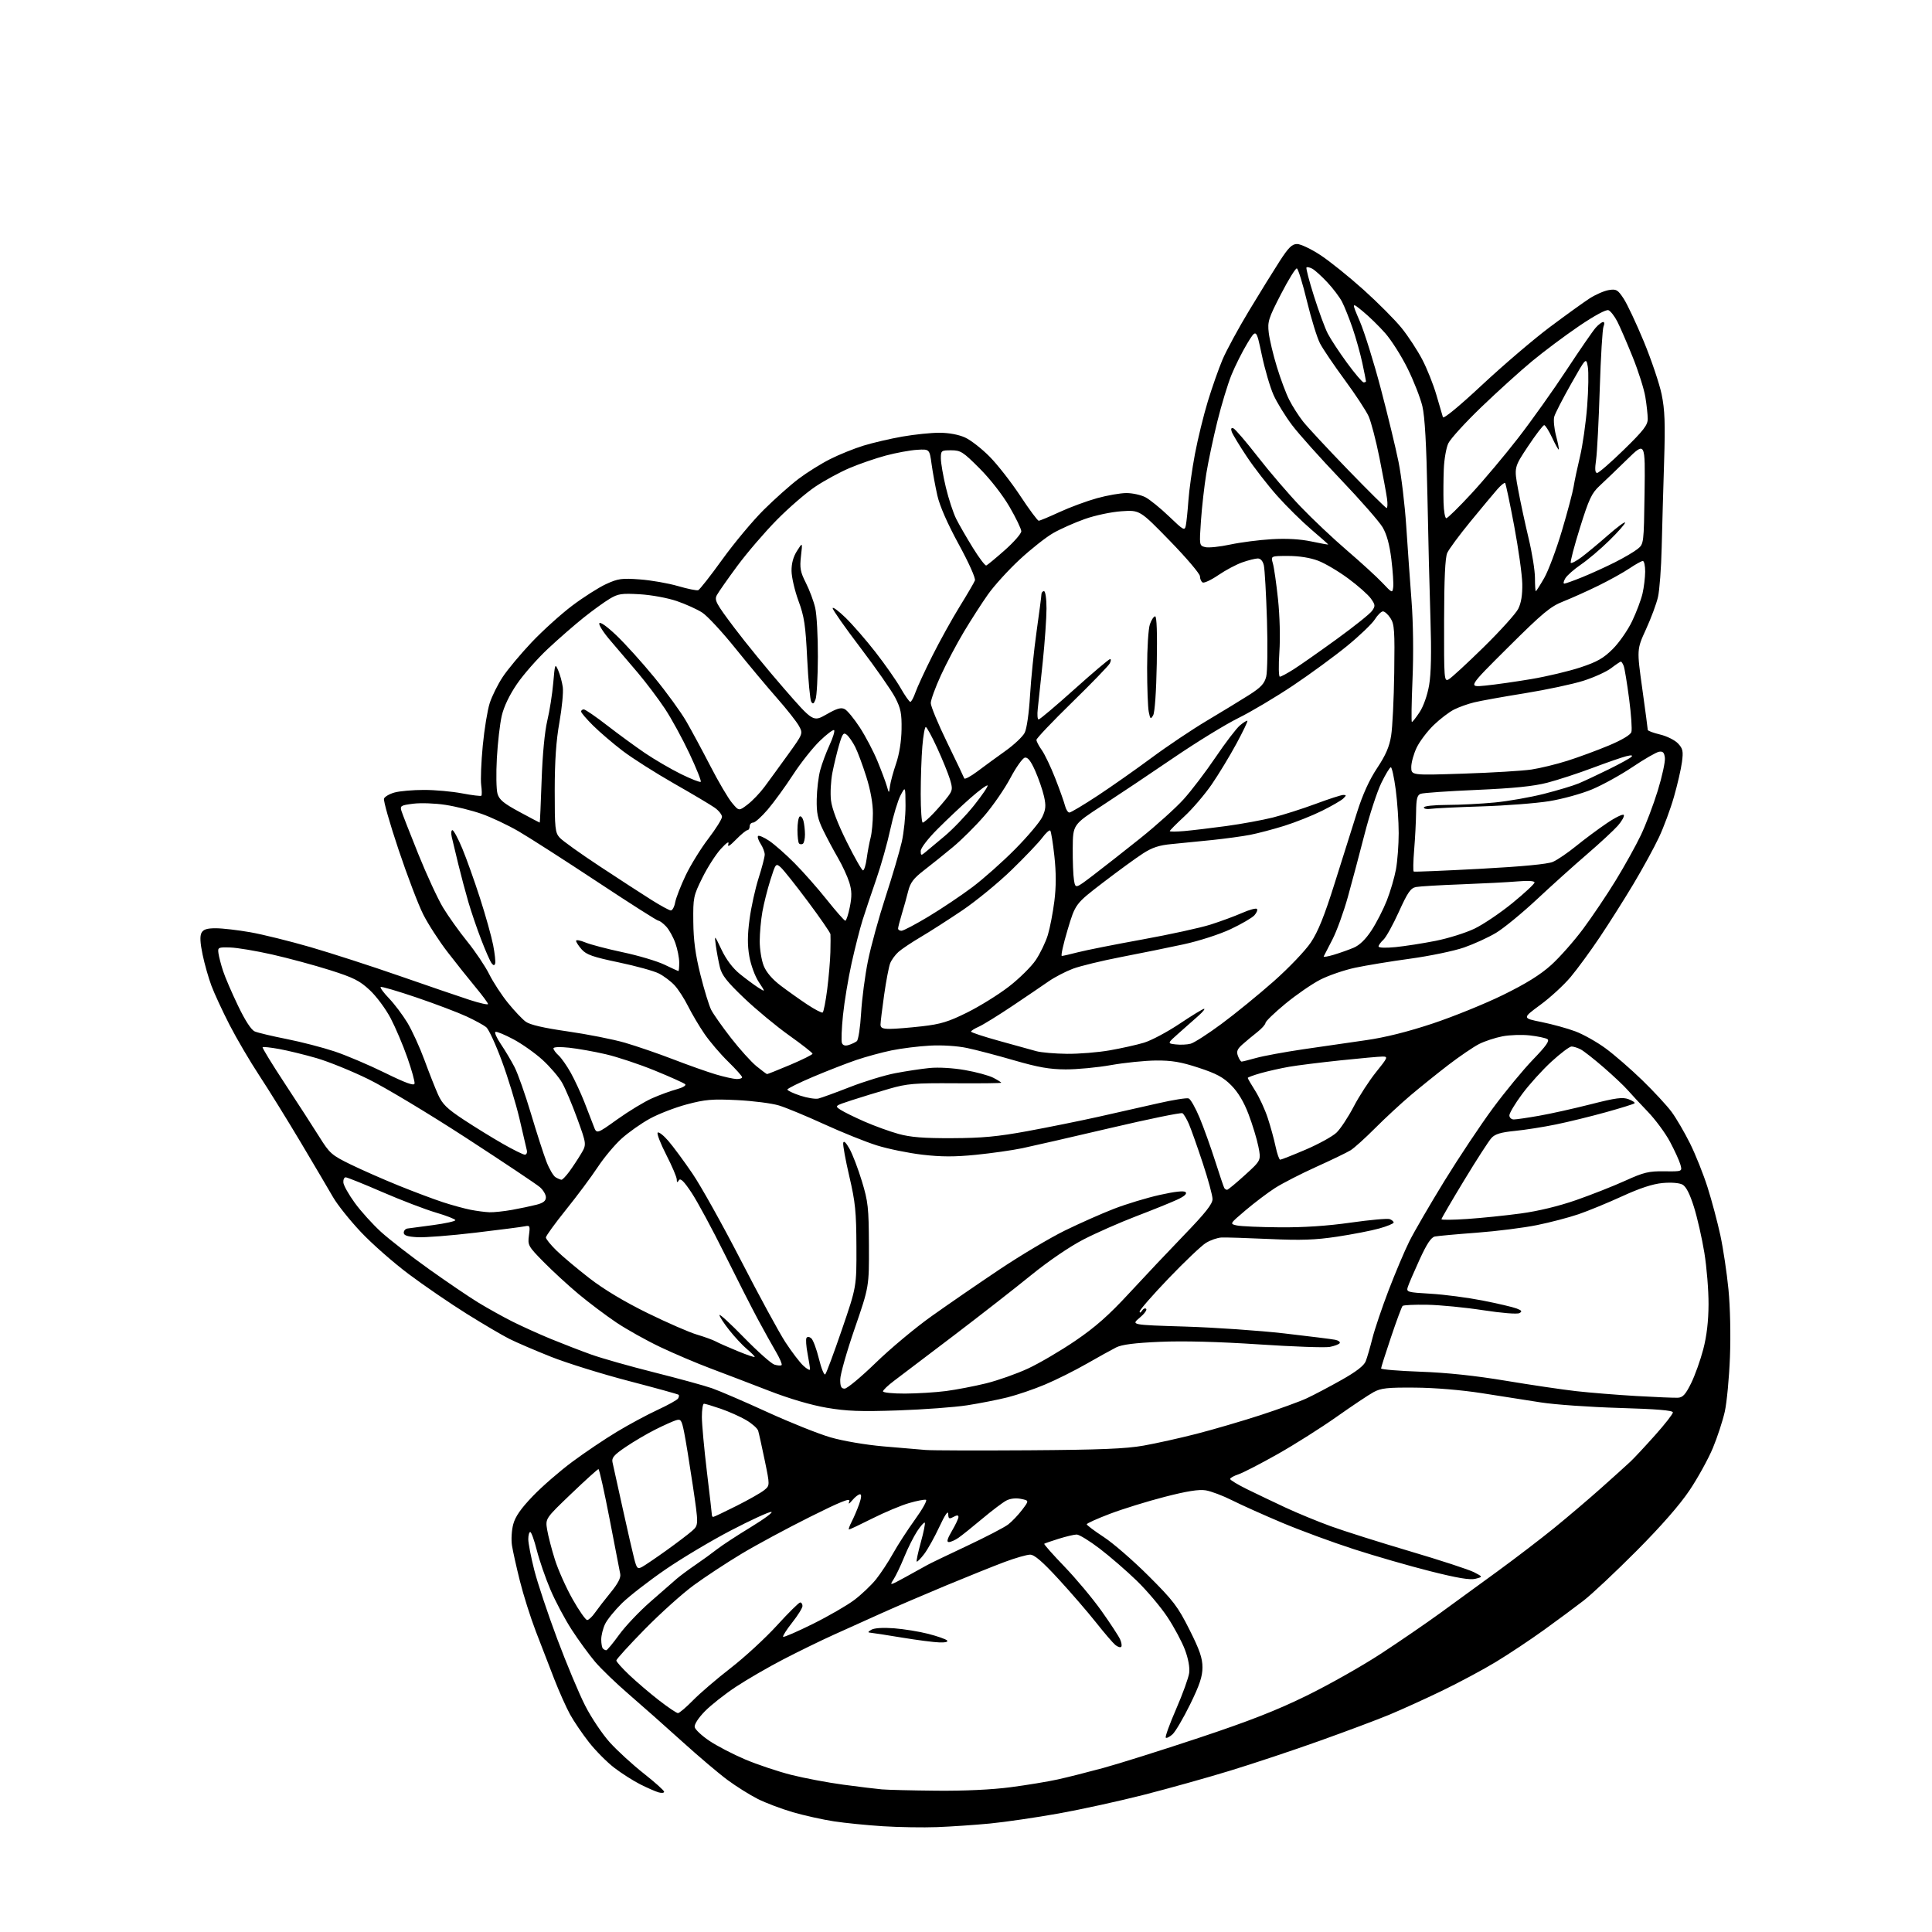 <?xml version="1.0" encoding="UTF-8" standalone="no"?>
<svg 
  version="1.1" 
  xmlns="http://www.w3.org/2000/svg" 
  xmlns:xlink="http://www.w3.org/1999/xlink" 
  xmlns:svg="http://www.w3.org/2000/svg"
  xmlns:rdf="http://www.w3.org/1999/02/22-rdf-syntax-ns#"
  xmlns:cc="http://creativecommons.org/ns#"
  xmlns:dc="http://purl.org/dc/elements/1.1/"
  viewBox="0 0 768 768"
  width="768"
  height="768"
>
<style>svg {background-color: white; }</style>"
<path stroke="none" fill="black" fill-rule="evenodd" d="M372.50,726.31C367.00,726.52 357.32,726.36 351.00,725.96C344.68,725.56 335.90,724.68 331.50,724.01C327.10,723.34 319.77,721.71 315.20,720.39C310.64,719.06 304.34,716.68 301.20,715.10C298.07,713.51 292.69,710.15 289.27,707.62C285.84,705.10 277.68,698.18 271.14,692.26C264.60,686.34 255.12,677.94 250.07,673.59C245.02,669.25 238.94,663.40 236.56,660.59C234.19,657.79 230.02,652.08 227.31,647.91C224.59,643.73 220.76,636.53 218.80,631.91C216.83,627.28 214.40,620.24 213.39,616.25C212.38,612.26 211.21,609.00 210.78,609.00C210.35,609.00 210.00,610.29 210.00,611.87C210.00,613.45 211.07,618.97 212.38,624.13C213.69,629.29 217.80,641.61 221.51,651.51C225.22,661.40 230.23,673.38 232.66,678.11C235.08,682.85 239.48,689.40 242.45,692.68C245.41,695.95 251.47,701.49 255.91,704.99C260.36,708.50 264.00,711.76 264.00,712.25C264.00,712.74 262.99,712.84 261.75,712.48C260.51,712.11 257.25,710.69 254.50,709.30C251.75,707.91 247.13,704.97 244.22,702.75C241.32,700.53 236.79,695.97 234.15,692.61C231.51,689.25 228.11,684.25 226.60,681.50C225.09,678.75 222.27,672.45 220.34,667.50C218.40,662.55 215.09,653.97 212.98,648.44C210.86,642.91 208.02,633.91 206.66,628.44C205.29,622.97 203.88,616.64 203.52,614.36C203.16,612.08 203.38,608.30 204.02,605.92C204.85,602.83 207.06,599.67 211.84,594.69C215.50,590.88 222.55,584.76 227.50,581.09C232.45,577.41 240.43,572.04 245.24,569.15C250.04,566.25 257.33,562.33 261.43,560.44C265.53,558.54 269.18,556.51 269.54,555.93C269.90,555.34 270.01,554.68 269.78,554.45C269.55,554.21 260.61,551.75 249.93,548.96C239.24,546.18 225.32,541.84 219.00,539.33C212.68,536.81 205.25,533.62 202.50,532.24C199.75,530.86 192.10,526.36 185.50,522.24C178.90,518.11 168.52,511.01 162.44,506.45C156.35,501.89 147.80,494.37 143.44,489.73C139.07,485.09 134.10,478.87 132.40,475.90C130.69,472.93 124.90,463.11 119.52,454.07C114.14,445.04 106.73,433.09 103.07,427.53C99.40,421.96 94.09,412.91 91.26,407.42C88.44,401.92 85.19,394.91 84.04,391.83C82.89,388.76 81.31,383.19 80.53,379.45C79.56,374.83 79.42,372.09 80.09,370.83C80.83,369.45 82.23,369.00 85.79,369.00C88.38,369.00 94.52,369.71 99.43,370.57C104.34,371.43 115.14,374.10 123.43,376.50C131.72,378.91 147.72,384.08 159.00,388.01C170.28,391.94 182.76,396.20 186.75,397.50C190.74,398.79 194.00,399.52 194.00,399.12C194.00,398.73 191.78,395.72 189.06,392.45C186.34,389.18 181.35,382.91 177.96,378.52C174.57,374.13 170.20,367.38 168.25,363.52C166.30,359.66 161.87,348.04 158.41,337.69C154.94,327.35 152.35,318.24 152.65,317.46C152.95,316.68 154.84,315.58 156.85,315.03C158.86,314.47 164.10,314.01 168.50,314.01C172.90,314.00 179.74,314.62 183.71,315.38C187.67,316.13 191.11,316.55 191.35,316.31C191.60,316.07 191.56,314.16 191.28,312.06C191.00,309.96 191.28,302.90 191.91,296.37C192.54,289.84 193.78,282.25 194.67,279.50C195.55,276.75 197.87,272.08 199.82,269.13C201.76,266.17 206.94,259.98 211.31,255.35C215.69,250.73 222.92,244.19 227.38,240.82C231.85,237.44 237.93,233.57 240.89,232.20C245.72,229.98 247.14,229.79 254.39,230.33C258.85,230.66 265.65,231.85 269.50,232.97C273.35,234.09 276.97,234.83 277.55,234.61C278.13,234.39 282.46,228.88 287.16,222.35C291.87,215.83 299.27,206.96 303.61,202.66C307.95,198.35 314.20,192.79 317.50,190.30C320.80,187.81 326.42,184.30 330.00,182.50C333.57,180.70 339.53,178.29 343.24,177.15C346.95,176.01 353.92,174.38 358.74,173.54C363.56,172.70 370.20,172.01 373.50,172.03C377.19,172.04 381.09,172.76 383.63,173.92C385.90,174.95 390.32,178.40 393.45,181.58C396.59,184.77 402.07,191.79 405.62,197.19C409.18,202.59 412.46,207.00 412.91,207.00C413.35,207.00 417.07,205.45 421.18,203.55C425.28,201.66 431.97,199.18 436.05,198.05C440.12,196.92 445.40,196.00 447.78,196.00C450.16,196.00 453.54,196.74 455.30,197.65C457.05,198.56 461.28,201.99 464.70,205.27C470.55,210.88 470.93,211.09 471.39,208.86C471.65,207.56 472.11,203.11 472.41,198.96C472.70,194.81 473.87,186.48 475.01,180.46C476.15,174.43 478.46,165.00 480.14,159.50C481.82,154.00 484.44,146.56 485.96,142.96C487.48,139.37 492.21,130.64 496.47,123.58C500.73,116.51 506.22,107.64 508.66,103.86C512.22,98.36 513.60,97.00 515.62,97.00C517.01,97.00 521.15,98.96 524.82,101.36C528.50,103.76 536.22,109.97 541.99,115.15C547.76,120.34 554.60,127.21 557.19,130.43C559.78,133.64 563.45,139.25 565.35,142.88C567.26,146.52 569.80,152.88 570.99,157.00C572.19,161.12 573.35,165.10 573.58,165.83C573.83,166.63 580.03,161.53 589.25,152.92C597.64,145.10 609.67,134.82 616.00,130.08C622.33,125.34 629.46,120.20 631.85,118.65C634.24,117.11 637.69,115.60 639.51,115.31C642.49,114.82 643.07,115.15 645.40,118.67C646.82,120.82 650.45,128.53 653.46,135.80C656.46,143.08 659.64,152.49 660.52,156.73C661.79,162.91 661.99,168.17 661.51,183.46C661.18,193.93 660.75,209.25 660.55,217.50C660.36,225.75 659.69,234.68 659.07,237.34C658.46,240.01 656.31,245.78 654.30,250.17C650.65,258.15 650.65,258.15 652.84,273.83C654.04,282.45 655.02,289.79 655.01,290.15C655.01,290.51 657.20,291.33 659.90,291.98C662.59,292.62 665.80,294.22 667.03,295.53C668.97,297.60 669.18,298.58 668.60,302.97C668.23,305.75 666.80,311.96 665.42,316.76C664.05,321.57 661.36,328.82 659.45,332.88C657.54,336.94 652.98,345.27 649.33,351.38C645.67,357.50 639.66,367.00 635.97,372.50C632.29,378.00 627.07,385.13 624.38,388.34C621.70,391.55 616.26,396.55 612.30,399.45C605.11,404.74 605.11,404.74 612.80,406.28C617.04,407.14 623.08,408.80 626.22,409.98C629.37,411.16 634.77,414.19 638.22,416.72C641.68,419.25 648.25,424.96 652.84,429.41C657.42,433.86 662.68,439.54 664.51,442.03C666.35,444.53 669.63,450.15 671.81,454.53C673.99,458.91 677.13,466.77 678.79,472.00C680.45,477.23 682.73,485.80 683.87,491.06C685.00,496.31 686.45,505.99 687.09,512.56C687.78,519.53 688.02,530.74 687.68,539.50C687.36,547.75 686.44,557.49 685.63,561.14C684.81,564.79 682.69,571.29 680.90,575.58C679.11,579.88 674.96,587.42 671.67,592.34C667.76,598.18 660.43,606.56 650.59,616.46C642.29,624.80 632.80,633.72 629.50,636.27C626.20,638.82 619.08,644.09 613.67,647.99C608.27,651.88 599.72,657.56 594.67,660.62C589.63,663.68 579.97,668.85 573.22,672.11C566.46,675.37 557.01,679.66 552.22,681.65C547.42,683.64 534.95,688.31 524.50,692.04C514.05,695.78 498.07,701.10 489.00,703.87C479.93,706.65 464.54,710.95 454.81,713.44C445.08,715.93 429.78,719.28 420.81,720.89C411.84,722.50 399.55,724.29 393.50,724.88C387.45,725.46 378.00,726.10 372.50,726.31zM372.20,711.83C383.38,711.94 394.24,711.43 401.70,710.45C408.19,709.60 416.65,708.21 420.50,707.35C424.35,706.50 432.45,704.45 438.50,702.81C444.55,701.17 461.65,695.79 476.50,690.85C496.72,684.12 507.52,679.89 519.50,674.01C528.30,669.70 541.58,662.19 549.00,657.33C556.42,652.47 567.00,645.22 572.50,641.22C578.00,637.22 588.27,629.75 595.32,624.60C602.37,619.46 612.50,611.71 617.82,607.39C623.14,603.06 631.55,595.92 636.49,591.51C641.44,587.11 646.70,582.35 648.20,580.94C649.69,579.53 654.08,574.82 657.95,570.48C661.83,566.14 665.00,562.08 665.00,561.45C665.00,560.65 658.61,560.12 643.75,559.68C632.06,559.34 618.00,558.35 612.50,557.48C607.00,556.61 596.42,554.96 589.00,553.80C580.91,552.54 570.29,551.65 562.50,551.60C551.49,551.51 548.96,551.79 546.01,553.40C544.08,554.45 537.51,558.84 531.39,563.16C525.27,567.49 514.71,574.17 507.92,578.01C501.13,581.84 494.10,585.47 492.29,586.07C490.48,586.67 489.00,587.50 489.00,587.92C489.00,588.34 492.04,590.17 495.75,592.00C499.46,593.82 506.32,597.10 511.00,599.28C515.67,601.46 523.77,604.80 529.00,606.70C534.23,608.60 548.36,613.07 560.42,616.64C572.47,620.20 583.94,623.95 585.92,624.97C589.50,626.82 589.50,626.82 586.50,627.59C584.34,628.14 579.31,627.30 568.50,624.57C560.25,622.49 546.60,618.55 538.16,615.82C529.72,613.09 516.91,608.37 509.69,605.33C502.47,602.29 493.55,598.29 489.85,596.43C486.16,594.57 481.40,592.77 479.28,592.43C476.55,591.99 471.76,592.76 462.96,595.03C456.11,596.79 446.34,599.82 441.25,601.75C436.16,603.68 432.00,605.56 432.00,605.92C432.00,606.28 435.04,608.56 438.75,610.99C442.46,613.41 450.48,620.37 456.57,626.45C466.45,636.30 468.20,638.61 472.82,647.80C476.87,655.85 478.00,659.12 478.00,662.80C478.00,666.42 476.86,669.84 473.09,677.52C470.39,683.02 467.24,688.38 466.09,689.42C464.93,690.47 463.73,691.06 463.41,690.74C463.09,690.43 464.95,685.30 467.54,679.35C470.13,673.40 472.46,666.95 472.72,665.02C473.00,662.84 472.36,659.33 471.03,655.79C469.85,652.65 466.72,646.80 464.06,642.79C461.41,638.78 455.92,632.29 451.87,628.36C447.82,624.43 441.19,618.70 437.15,615.61C433.10,612.52 428.99,610.00 428.01,610.00C427.03,610.00 423.82,610.76 420.86,611.68C417.91,612.60 415.32,613.50 415.10,613.67C414.87,613.84 418.49,617.92 423.13,622.74C427.77,627.56 434.40,635.49 437.86,640.37C441.32,645.24 444.64,650.31 445.24,651.62C445.84,652.93 446.04,654.30 445.69,654.65C445.34,655.00 444.28,654.66 443.35,653.89C442.42,653.13 438.98,649.12 435.72,645.00C432.46,640.88 425.75,633.11 420.82,627.75C414.35,620.71 411.19,618.00 409.49,618.00C408.20,618.00 403.62,619.31 399.32,620.92C395.02,622.53 384.52,626.75 376.00,630.29C367.48,633.84 356.00,638.76 350.50,641.24C345.00,643.71 336.35,647.61 331.29,649.90C326.22,652.19 317.22,656.59 311.29,659.67C305.35,662.75 296.90,667.65 292.50,670.56C288.10,673.47 282.54,677.85 280.15,680.31C277.56,682.97 275.95,685.49 276.15,686.55C276.34,687.52 278.98,689.99 282.00,692.02C285.02,694.05 291.43,697.37 296.23,699.41C301.03,701.44 309.24,704.19 314.46,705.52C319.69,706.84 329.03,708.61 335.23,709.44C341.43,710.27 348.30,711.11 350.50,711.30C352.70,711.50 362.46,711.74 372.20,711.83zM269.50,680.99C270.05,680.99 272.75,678.70 275.50,675.89C278.25,673.08 285.00,667.30 290.50,663.04C296.00,658.78 304.25,651.18 308.84,646.15C313.42,641.12 317.58,637.00 318.09,637.00C318.59,637.00 319.00,637.63 319.00,638.41C319.00,639.19 317.16,642.15 314.91,644.99C312.67,647.83 311.05,650.38 311.32,650.65C311.59,650.92 316.90,648.62 323.12,645.53C329.35,642.44 336.77,638.15 339.61,636.00C342.46,633.85 346.34,630.16 348.24,627.80C350.13,625.43 353.18,620.80 355.01,617.50C356.84,614.20 360.77,608.14 363.74,604.02C366.71,599.91 368.67,596.39 368.09,596.20C367.51,596.00 364.47,596.59 361.34,597.50C358.21,598.41 351.68,601.15 346.84,603.58C342.00,606.01 337.79,608.00 337.49,608.00C337.19,608.00 337.67,606.60 338.56,604.89C339.44,603.17 340.79,600.02 341.54,597.89C342.42,595.39 342.54,594.00 341.87,594.00C341.29,594.00 339.96,595.01 338.91,596.25C337.41,598.01 337.14,598.10 337.63,596.68C338.10,595.33 333.94,597.01 321.89,603.04C312.87,607.54 300.66,614.12 294.75,617.67C288.84,621.22 280.29,626.85 275.75,630.17C271.21,633.50 262.44,641.39 256.25,647.70C250.06,654.01 245.00,659.58 245.00,660.07C245.00,660.56 247.36,663.20 250.25,665.93C253.14,668.67 258.43,673.17 262.00,675.94C265.57,678.71 268.95,680.99 269.50,680.99zM240.99,656.00C241.36,656.00 243.64,653.25 246.08,649.88C248.51,646.51 254.10,640.61 258.50,636.76C262.90,632.90 267.62,628.78 269.00,627.59C270.38,626.41 273.75,623.90 276.50,622.03C279.25,620.16 283.07,617.38 285.00,615.87C286.93,614.35 292.98,610.39 298.46,607.06C303.94,603.72 307.59,601.00 306.57,601.00C305.55,601.00 298.36,604.30 290.61,608.34C282.85,612.37 271.10,619.38 264.50,623.91C257.90,628.45 250.15,634.46 247.27,637.27C244.40,640.09 241.36,643.83 240.52,645.60C239.68,647.36 239.00,650.12 239.00,651.73C239.00,653.35 239.30,654.97 239.67,655.33C240.03,655.70 240.63,656.00 240.99,656.00zM373.45,652.89C371.28,652.83 364.55,651.96 358.50,650.96C352.45,649.95 346.82,649.09 346.00,649.03C344.87,648.96 344.97,648.67 346.40,647.84C347.56,647.16 351.04,646.94 355.40,647.27C359.30,647.57 365.43,648.56 369.00,649.48C372.57,650.40 375.93,651.57 376.45,652.08C377.03,652.65 375.88,652.96 373.45,652.89zM233.41,643.99C234.01,643.98 235.40,642.68 236.50,641.10C237.60,639.53 240.41,635.89 242.75,633.03C245.66,629.47 246.86,627.15 246.55,625.66C246.31,624.47 244.40,614.61 242.31,603.75C240.21,592.89 238.23,584.01 237.90,584.00C237.57,584.00 232.68,588.42 227.03,593.83C216.77,603.65 216.77,603.65 217.50,608.08C217.90,610.51 219.29,615.88 220.59,620.00C221.90,624.12 225.07,631.21 227.64,635.75C230.21,640.29 232.81,643.99 233.41,643.99zM360.11,626.82C363.75,624.82 367.57,622.71 368.61,622.12C369.65,621.52 376.70,618.13 384.28,614.57C391.87,611.00 399.29,607.15 400.78,605.99C402.28,604.84 404.76,602.23 406.30,600.20C409.11,596.50 409.11,596.50 405.84,595.83C403.83,595.42 401.61,595.67 400.04,596.49C398.64,597.22 394.35,600.46 390.50,603.69C386.65,606.92 382.39,610.34 381.03,611.28C379.67,612.23 377.94,613.00 377.18,613.00C376.20,613.00 376.55,611.73 378.40,608.57C379.83,606.14 381.00,603.65 381.00,603.04C381.00,602.24 380.44,602.23 379.00,603.00C377.28,603.92 376.99,603.76 376.93,601.79C376.89,600.31 375.64,602.15 373.41,606.94C371.50,611.04 368.79,615.90 367.37,617.76C365.96,619.61 364.62,620.96 364.41,620.75C364.20,620.53 364.94,617.07 366.05,613.05C367.17,609.03 367.87,605.54 367.61,605.28C367.36,605.03 366.00,606.55 364.60,608.66C363.21,610.78 360.89,615.38 359.47,618.88C358.05,622.38 356.12,626.42 355.19,627.85C353.54,630.38 353.67,630.35 360.11,626.82zM255.25,622.87C256.35,622.27 260.69,619.33 264.88,616.33C269.07,613.33 273.68,609.82 275.12,608.55C277.73,606.22 277.73,606.22 275.38,590.36C274.08,581.64 272.53,572.12 271.93,569.21C270.95,564.43 270.63,563.98 268.67,564.59C267.48,564.96 263.80,566.61 260.50,568.27C257.20,569.92 251.91,573.03 248.74,575.18C244.04,578.37 243.08,579.49 243.48,581.29C243.76,582.51 245.57,590.70 247.50,599.50C249.44,608.30 251.52,617.40 252.13,619.72C253.13,623.52 253.44,623.83 255.25,622.87zM283.52,603.00C283.81,603.00 287.97,601.03 292.77,598.61C297.57,596.20 302.53,593.39 303.78,592.36C306.06,590.50 306.06,590.50 303.99,580.50C302.85,575.00 301.68,569.71 301.39,568.75C301.10,567.79 298.95,565.88 296.60,564.51C294.26,563.13 289.72,561.11 286.51,560.00C283.31,558.90 280.31,558.00 279.84,558.00C279.38,558.00 279.00,560.36 279.01,563.25C279.01,566.14 279.91,575.92 281.00,585.00C282.09,594.08 282.99,601.84 282.99,602.25C283.00,602.66 283.23,603.00 283.52,603.00zM409.00,576.51C437.33,576.32 447.54,575.91 454.61,574.65C459.62,573.76 469.07,571.66 475.61,569.98C482.15,568.30 493.57,564.96 501.00,562.55C508.43,560.13 516.75,557.11 519.50,555.82C522.25,554.54 528.41,551.29 533.19,548.60C539.13,545.26 542.20,542.89 542.90,541.11C543.46,539.67 544.65,535.58 545.55,532.00C546.45,528.42 549.35,519.84 551.99,512.92C554.64,506.01 558.35,497.23 560.25,493.42C562.15,489.62 568.41,478.85 574.15,469.50C579.90,460.15 588.59,447.10 593.47,440.50C598.35,433.90 605.52,425.21 609.39,421.20C614.64,415.76 616.10,413.68 615.10,413.06C614.36,412.60 611.22,411.94 608.13,411.59C605.03,411.24 600.14,411.40 597.27,411.95C594.39,412.50 590.19,413.88 587.93,415.03C585.68,416.19 580.21,419.91 575.77,423.31C571.34,426.72 564.58,432.15 560.74,435.40C556.91,438.64 550.56,444.52 546.63,448.46C542.71,452.40 538.32,456.36 536.88,457.25C535.44,458.14 529.28,461.12 523.18,463.87C517.09,466.62 509.72,470.41 506.80,472.28C503.89,474.16 498.64,478.13 495.14,481.10C488.77,486.50 488.77,486.50 491.64,487.13C493.21,487.48 500.91,487.82 508.74,487.88C518.20,487.96 527.65,487.33 536.93,486.01C544.61,484.92 551.59,484.29 552.44,484.62C553.30,484.95 554.00,485.56 554.00,485.98C554.00,486.39 551.41,487.46 548.25,488.34C545.09,489.23 537.55,490.69 531.50,491.60C522.79,492.91 517.17,493.10 504.50,492.52C495.70,492.12 487.18,491.85 485.57,491.93C483.96,492.00 481.17,492.97 479.37,494.08C477.58,495.19 470.91,501.52 464.55,508.16C458.20,514.79 453.01,520.73 453.02,521.36C453.02,521.99 453.45,521.84 453.96,521.03C454.47,520.22 455.23,519.89 455.63,520.30C456.04,520.71 454.86,522.31 453.00,523.86C449.63,526.67 449.63,526.67 471.07,527.33C482.85,527.69 500.60,528.92 510.50,530.05C520.40,531.19 529.53,532.33 530.79,532.59C532.05,532.85 532.84,533.44 532.55,533.92C532.26,534.39 530.48,535.06 528.60,535.42C526.72,535.77 514.00,535.32 500.34,534.41C484.26,533.35 470.45,532.99 461.19,533.39C451.05,533.83 445.95,534.48 443.69,535.62C441.93,536.51 436.65,539.43 431.95,542.12C427.25,544.81 419.83,548.52 415.45,550.36C411.08,552.21 404.35,554.50 400.50,555.47C396.65,556.43 389.45,557.85 384.50,558.62C379.55,559.39 367.18,560.31 357.00,560.66C342.00,561.17 336.62,560.97 328.59,559.60C322.37,558.53 313.82,556.02 305.59,552.82C298.39,550.03 288.00,546.06 282.50,543.99C277.00,541.93 268.00,538.10 262.50,535.49C257.00,532.88 249.12,528.47 245.00,525.71C240.88,522.94 234.12,517.86 230.00,514.42C225.88,510.98 219.62,505.23 216.11,501.66C209.95,495.40 209.74,495.01 210.26,491.08C210.77,487.32 210.65,487.04 208.65,487.47C207.47,487.73 198.59,488.87 188.92,490.02C179.25,491.17 168.90,491.98 165.92,491.81C161.93,491.58 160.50,491.11 160.50,490.01C160.50,489.20 161.18,488.45 162.00,488.35C162.82,488.25 167.44,487.64 172.25,486.98C177.06,486.33 181.00,485.46 181.00,485.04C181.00,484.63 177.51,483.26 173.25,482.01C168.99,480.75 159.43,477.09 152.00,473.87C144.57,470.64 138.01,468.01 137.42,468.00C136.82,468.00 136.40,468.93 136.49,470.06C136.57,471.20 138.63,474.86 141.06,478.20C143.49,481.54 148.19,486.73 151.49,489.73C154.80,492.74 163.35,499.37 170.50,504.48C177.65,509.58 186.53,515.60 190.23,517.86C193.94,520.11 200.01,523.49 203.73,525.36C207.46,527.23 214.32,530.33 219.00,532.26C223.68,534.18 230.87,536.96 234.99,538.44C239.11,539.92 250.36,543.11 259.99,545.53C269.62,547.95 279.98,550.79 283.00,551.84C286.02,552.90 295.93,557.16 305.00,561.32C314.07,565.47 325.40,570.00 330.17,571.38C335.15,572.82 344.08,574.34 351.17,574.96C357.95,575.55 365.52,576.19 368.00,576.39C370.48,576.59 388.93,576.64 409.00,576.51zM666.98,555.62C668.95,555.53 670.03,554.34 672.24,549.87C673.77,546.77 675.94,540.69 677.07,536.37C678.45,531.09 679.14,525.21 679.17,518.50C679.20,513.00 678.45,503.77 677.51,498.00C676.57,492.23 674.70,484.02 673.36,479.76C671.71,474.52 670.24,471.66 668.80,470.89C667.53,470.21 664.33,469.96 660.91,470.27C656.98,470.63 651.89,472.30 644.83,475.54C639.15,478.14 631.35,481.35 627.50,482.67C623.65,483.98 616.23,485.93 611.00,486.99C605.77,488.06 594.98,489.42 587.00,490.02C579.02,490.61 571.56,491.30 570.40,491.53C568.89,491.84 567.19,494.40 564.29,500.73C562.09,505.55 559.98,510.45 559.62,511.60C558.99,513.62 559.37,513.73 568.73,514.28C574.10,514.59 583.36,515.81 589.31,516.97C595.26,518.14 601.33,519.56 602.81,520.12C604.95,520.93 605.19,521.31 604.00,521.98C603.13,522.46 597.05,521.98 589.50,520.82C582.35,519.72 572.38,518.75 567.34,518.66C562.30,518.57 557.89,518.78 557.55,519.13C557.20,519.47 555.13,525.04 552.96,531.50C550.78,537.96 549.00,543.58 549.00,543.98C549.00,544.39 556.09,544.97 564.75,545.28C575.22,545.66 586.54,546.86 598.50,548.86C608.40,550.51 621.00,552.38 626.50,553.00C632.00,553.62 642.80,554.49 650.50,554.94C658.20,555.38 665.62,555.69 666.98,555.62zM359.75,553.97C364.56,553.95 371.88,553.50 376.00,552.97C380.12,552.43 387.32,551.05 392.00,549.90C396.68,548.74 404.18,546.09 408.68,544.00C413.18,541.91 421.64,536.94 427.47,532.97C435.41,527.57 440.77,522.83 448.79,514.15C454.68,507.77 464.56,497.30 470.75,490.89C479.19,482.15 482.00,478.60 482.00,476.65C482.00,475.23 480.24,468.76 478.09,462.28C475.95,455.80 473.48,448.84 472.61,446.82C471.74,444.79 470.58,442.86 470.04,442.52C469.49,442.19 456.55,444.84 441.27,448.43C426.00,452.01 410.29,455.61 406.38,456.43C402.46,457.25 394.18,458.43 387.97,459.05C379.48,459.90 374.20,459.89 366.64,459.01C361.11,458.36 352.97,456.70 348.55,455.31C344.12,453.92 334.73,450.14 327.67,446.91C320.61,443.68 312.51,440.32 309.67,439.45C306.83,438.58 299.32,437.62 293.00,437.31C283.07,436.82 280.34,437.06 273.00,439.01C268.32,440.26 261.70,442.82 258.28,444.71C254.86,446.59 249.83,450.14 247.10,452.60C244.38,455.05 240.09,460.18 237.58,463.99C235.06,467.80 229.41,475.40 225.00,480.87C220.60,486.35 217.00,491.31 217.00,491.91C217.00,492.51 218.91,494.87 221.25,497.15C223.59,499.43 229.48,504.38 234.35,508.15C240.04,512.56 248.24,517.47 257.35,521.94C265.13,525.76 273.98,529.62 277.00,530.51C280.02,531.41 283.39,532.63 284.48,533.22C285.56,533.82 289.50,535.56 293.23,537.09C296.95,538.63 300.00,539.66 300.00,539.38C300.00,539.10 298.59,537.68 296.86,536.23C295.13,534.78 291.98,531.39 289.86,528.70C287.74,526.02 286.00,523.34 286.00,522.75C286.00,522.17 290.39,526.19 295.75,531.70C301.12,537.20 306.55,542.04 307.83,542.45C309.11,542.85 310.40,542.94 310.70,542.64C311.00,542.34 309.97,539.93 308.42,537.30C306.87,534.66 303.67,528.90 301.30,524.50C298.93,520.10 292.97,508.40 288.06,498.50C283.15,488.60 277.24,477.65 274.93,474.16C271.89,469.57 270.49,468.19 269.88,469.16C269.22,470.20 269.03,470.13 269.02,468.83C269.01,467.91 267.13,463.51 264.85,459.06C262.57,454.61 261.03,450.64 261.44,450.23C261.85,449.83 263.75,451.30 265.65,453.50C267.56,455.70 271.88,461.55 275.25,466.50C278.63,471.45 287.29,486.98 294.51,501.00C301.72,515.02 309.68,529.65 312.18,533.50C314.69,537.35 317.92,541.59 319.37,542.92C320.82,544.26 322.00,544.88 322.00,544.31C322.00,543.74 321.55,540.91 321.01,538.03C320.46,535.15 320.27,532.37 320.59,531.85C320.95,531.27 321.69,531.33 322.49,531.99C323.21,532.59 324.58,536.25 325.53,540.12C326.48,543.98 327.61,546.78 328.05,546.32C328.50,545.87 331.48,537.85 334.68,528.50C340.50,511.50 340.50,511.50 340.44,495.50C340.39,481.69 340.01,477.88 337.63,467.69C336.11,461.20 335.02,455.18 335.19,454.32C335.39,453.31 336.29,454.15 337.69,456.66C338.90,458.80 341.11,464.60 342.61,469.53C345.09,477.68 345.34,480.01 345.41,495.00C345.48,511.50 345.48,511.50 339.74,528.15C336.58,537.30 334.00,546.42 334.00,548.40C334.00,551.18 334.40,552.00 335.77,552.00C336.74,552.00 342.29,547.39 348.10,541.75C353.90,536.11 363.91,527.75 370.35,523.18C376.78,518.60 388.89,510.27 397.27,504.66C405.65,499.06 417.32,492.11 423.21,489.21C429.10,486.32 437.94,482.40 442.85,480.50C447.77,478.60 455.96,476.12 461.06,474.99C467.12,473.64 470.66,473.26 471.30,473.90C471.95,474.55 470.77,475.59 467.89,476.91C465.48,478.03 458.16,480.99 451.64,483.48C445.12,485.98 435.67,490.14 430.64,492.74C425.24,495.53 416.80,501.28 410.00,506.80C403.68,511.95 389.82,522.76 379.22,530.83C368.61,538.90 357.92,547.00 355.47,548.84C353.01,550.68 351.00,552.60 351.00,553.09C351.00,553.59 354.94,553.99 359.75,553.97zM583.25,484.56C588.89,484.18 598.45,483.20 604.50,482.38C611.43,481.45 619.57,479.48 626.50,477.07C632.55,474.96 641.33,471.50 646.00,469.38C653.44,466.00 655.39,465.53 661.64,465.61C668.77,465.70 668.77,465.70 667.97,462.90C667.53,461.35 665.67,457.29 663.84,453.86C662.02,450.43 658.04,445.05 655.01,441.90C651.98,438.75 648.38,434.88 647.00,433.29C645.62,431.70 641.35,427.67 637.50,424.33C633.65,420.99 629.52,417.75 628.32,417.13C627.11,416.51 625.49,416.00 624.71,416.00C623.93,416.00 620.34,418.70 616.73,422.01C613.13,425.31 607.89,431.10 605.09,434.88C602.29,438.65 600.00,442.48 600.00,443.37C600.00,444.27 600.79,445.00 601.75,445.00C602.71,445.00 607.25,444.34 611.82,443.53C616.40,442.73 625.63,440.67 632.33,438.97C642.35,436.41 645.02,436.06 647.39,436.96C648.98,437.56 650.04,438.29 649.75,438.58C649.47,438.87 644.36,440.46 638.42,442.11C632.47,443.77 623.53,445.96 618.55,446.98C613.57,448.01 606.20,449.16 602.16,449.56C596.67,450.10 594.34,450.79 592.91,452.33C591.85,453.46 586.94,461.06 582.00,469.22C577.05,477.38 573.00,484.33 573.00,484.66C573.00,484.99 577.61,484.94 583.25,484.56zM194.57,481.89C196.25,481.95 200.30,481.52 203.57,480.94C206.83,480.35 211.19,479.43 213.25,478.90C215.98,478.19 217.00,477.39 217.00,475.95C217.00,474.87 215.93,473.05 214.61,471.91C213.30,470.77 200.14,461.98 185.36,452.37C170.59,442.77 153.10,432.26 146.50,429.02C139.90,425.78 130.61,422.01 125.86,420.63C121.10,419.25 114.42,417.62 111.00,417.00C107.59,416.38 104.61,416.06 104.39,416.28C104.16,416.50 108.15,423.02 113.24,430.75C118.33,438.49 124.49,448.00 126.91,451.88C131.06,458.52 131.82,459.19 139.41,462.90C143.86,465.07 152.45,468.85 158.50,471.30C164.55,473.75 172.46,476.72 176.07,477.90C179.68,479.08 184.63,480.43 187.07,480.91C189.51,481.39 192.88,481.83 194.57,481.89zM487.81,472.96C488.19,472.93 491.39,470.29 494.91,467.08C501.33,461.25 501.33,461.25 500.22,455.76C499.62,452.74 497.86,446.96 496.31,442.90C494.44,437.98 492.16,434.17 489.46,431.45C486.27,428.22 483.57,426.77 476.46,424.44C469.42,422.13 465.79,421.52 459.50,421.57C455.10,421.61 447.06,422.43 441.64,423.39C436.22,424.35 428.10,425.12 423.60,425.10C417.25,425.08 412.68,424.27 403.19,421.52C396.46,419.56 388.01,417.34 384.40,416.59C380.52,415.77 374.52,415.39 369.67,415.65C365.18,415.89 358.30,416.75 354.39,417.55C350.48,418.36 344.17,420.08 340.37,421.37C336.56,422.67 328.85,425.67 323.23,428.05C317.60,430.43 313.00,432.71 313.00,433.11C313.00,433.51 315.28,434.60 318.07,435.52C320.86,436.45 324.12,436.97 325.32,436.69C326.52,436.40 332.15,434.35 337.83,432.13C343.51,429.91 351.61,427.43 355.83,426.62C360.05,425.81 366.20,424.88 369.50,424.55C373.01,424.20 378.86,424.54 383.59,425.37C388.04,426.15 393.10,427.52 394.84,428.42C396.58,429.32 398.00,430.21 398.00,430.40C398.00,430.59 389.79,430.69 379.75,430.62C363.46,430.51 360.64,430.75 353.50,432.80C349.10,434.07 342.40,436.11 338.61,437.35C331.80,439.57 331.75,439.61 334.11,441.15C335.43,442.01 339.72,444.13 343.67,445.86C347.61,447.58 353.68,449.79 357.17,450.75C361.96,452.07 367.15,452.49 378.50,452.44C390.41,452.40 396.59,451.82 408.50,449.63C416.75,448.11 429.35,445.56 436.50,443.97C443.65,442.37 454.37,439.95 460.32,438.59C466.27,437.23 471.76,436.35 472.51,436.64C473.27,436.93 475.23,440.39 476.87,444.33C478.51,448.28 481.28,456.00 483.04,461.50C484.79,467.00 486.43,471.84 486.67,472.25C486.92,472.66 487.43,472.98 487.81,472.96zM223.20,468.97C223.58,468.99 224.97,467.54 226.29,465.75C227.60,463.96 229.70,460.80 230.94,458.72C233.20,454.94 233.20,454.94 229.49,444.72C227.45,439.10 224.73,432.65 223.43,430.38C222.13,428.12 218.66,424.06 215.71,421.36C212.76,418.67 207.55,414.98 204.14,413.16C200.73,411.34 197.51,410.00 196.98,410.18C196.45,410.35 197.39,412.52 199.06,415.00C200.74,417.48 203.19,421.58 204.51,424.13C205.83,426.67 208.77,435.00 211.05,442.63C213.32,450.26 216.10,458.87 217.22,461.77C218.33,464.67 219.98,467.47 220.87,467.99C221.77,468.51 222.81,468.95 223.20,468.97zM508.90,461.00C509.31,461.00 513.87,459.19 519.03,456.99C524.19,454.78 529.71,451.74 531.28,450.24C532.86,448.73 535.92,444.09 538.10,439.92C540.27,435.76 544.28,429.57 547.02,426.17C551.68,420.39 551.84,420.00 549.60,420.00C548.29,420.00 540.75,420.68 532.86,421.51C524.96,422.34 515.80,423.48 512.50,424.05C509.20,424.63 504.14,425.76 501.25,426.57C498.36,427.39 496.00,428.25 496.00,428.49C496.00,428.73 497.33,431.03 498.97,433.61C500.60,436.18 502.84,441.03 503.94,444.39C505.05,447.75 506.45,452.86 507.06,455.75C507.67,458.64 508.50,461.00 508.90,461.00zM208.63,459.00C209.28,459.00 209.64,458.21 209.42,457.25C209.21,456.29 207.89,450.62 206.49,444.66C205.09,438.69 201.95,428.40 199.50,421.79C197.06,415.17 194.26,409.11 193.28,408.32C192.30,407.52 188.80,405.61 185.50,404.07C182.20,402.53 173.27,399.14 165.67,396.55C158.06,393.96 151.60,392.07 151.32,392.35C151.03,392.64 152.54,394.68 154.66,396.88C156.78,399.09 160.05,403.43 161.93,406.52C163.80,409.62 166.85,416.28 168.70,421.32C170.55,426.37 173.00,432.58 174.14,435.12C175.86,438.93 177.65,440.69 184.33,445.10C188.79,448.04 195.82,452.37 199.95,454.72C204.07,457.08 207.98,459.00 208.63,459.00zM245.43,444.93C249.98,441.68 256.17,437.93 259.20,436.59C262.22,435.25 266.62,433.64 268.98,433.01C271.38,432.36 272.87,431.48 272.38,431.00C271.89,430.53 266.45,428.08 260.28,425.56C254.12,423.04 245.34,420.12 240.78,419.07C236.23,418.01 229.69,416.85 226.25,416.48C222.52,416.08 220.00,416.18 220.00,416.75C220.00,417.27 220.91,418.52 222.03,419.53C223.15,420.54 225.33,423.65 226.88,426.43C228.43,429.22 230.85,434.43 232.26,438.00C233.67,441.57 235.35,445.93 236.00,447.67C237.18,450.84 237.18,450.84 245.43,444.93zM164.79,430.74C164.95,429.99 163.66,425.35 161.94,420.44C160.22,415.52 157.23,408.48 155.30,404.79C153.37,401.10 149.65,396.07 147.02,393.62C142.96,389.82 140.56,388.62 131.10,385.62C124.97,383.68 114.68,380.90 108.23,379.44C101.78,377.98 94.25,376.72 91.50,376.64C86.71,376.51 86.51,376.60 86.85,379.00C87.04,380.38 87.87,383.52 88.68,386.00C89.49,388.48 92.16,394.68 94.62,399.79C97.48,405.75 99.87,409.42 101.29,410.02C102.51,410.54 108.22,411.90 114.00,413.04C119.78,414.19 128.32,416.40 133.00,417.96C137.68,419.52 146.68,423.35 153.00,426.46C161.24,430.51 164.58,431.72 164.79,430.74zM292.75,428.93C293.99,428.97 295.00,428.65 295.00,428.22C295.00,427.78 292.48,424.97 289.41,421.97C286.33,418.96 282.12,414.02 280.05,411.00C277.97,407.98 275.04,403.02 273.53,400.00C272.02,396.98 269.60,393.22 268.14,391.66C266.69,390.10 263.90,387.99 261.94,386.99C259.98,385.98 252.78,383.99 245.94,382.56C235.73,380.43 233.10,379.51 231.25,377.43C230.01,376.03 229.00,374.49 229.00,374.00C229.00,373.50 230.64,373.79 232.64,374.62C234.65,375.46 241.36,377.22 247.57,378.54C253.78,379.85 261.22,382.07 264.11,383.46C267.01,384.86 269.52,386.00 269.69,386.00C269.86,386.00 270.00,384.48 270.00,382.63C270.00,380.77 269.31,377.30 268.47,374.90C267.62,372.51 265.97,369.53 264.79,368.28C263.61,367.03 262.24,366.00 261.74,366.00C261.23,366.00 250.28,359.03 237.39,350.50C224.50,341.98 210.44,332.96 206.13,330.45C201.82,327.95 195.18,324.82 191.38,323.50C187.57,322.17 181.14,320.57 177.09,319.95C173.04,319.32 167.29,319.11 164.32,319.48C159.36,320.10 158.97,320.33 159.57,322.33C159.94,323.52 162.96,331.25 166.28,339.50C169.61,347.75 174.03,357.32 176.11,360.76C178.19,364.20 182.52,370.28 185.74,374.26C188.96,378.24 192.89,384.09 194.47,387.26C196.04,390.42 199.40,395.56 201.92,398.67C204.44,401.78 207.62,405.15 209.00,406.15C210.69,407.38 216.12,408.63 225.72,410.01C233.54,411.13 243.74,413.15 248.38,414.49C253.02,415.84 261.70,418.82 267.66,421.12C273.62,423.42 281.20,426.10 284.50,427.08C287.80,428.06 291.51,428.89 292.75,428.93zM304.92,426.97C305.14,426.98 309.31,425.32 314.17,423.27C319.02,421.21 323.00,419.23 323.00,418.87C323.00,418.51 318.84,415.25 313.75,411.63C308.66,408.01 300.59,401.33 295.82,396.78C288.98,390.26 286.92,387.65 286.17,384.50C285.63,382.30 284.92,378.48 284.57,376.00C283.95,371.50 283.95,371.50 286.85,377.58C288.72,381.50 291.31,384.92 294.13,387.19C296.53,389.13 299.81,391.56 301.41,392.58C304.32,394.44 304.32,394.44 301.64,390.39C300.13,388.11 298.49,383.66 297.88,380.21C297.09,375.74 297.11,371.74 297.96,365.41C298.59,360.63 300.21,353.30 301.54,349.11C302.88,344.93 303.98,340.70 303.99,339.71C303.99,338.73 303.26,336.81 302.36,335.43C301.47,334.06 301.01,332.66 301.34,332.32C301.68,331.98 303.66,332.83 305.73,334.21C307.80,335.59 312.35,339.59 315.84,343.11C319.33,346.62 325.14,353.21 328.75,357.75C332.37,362.29 335.64,366.00 336.02,366.00C336.41,366.00 337.22,363.54 337.82,360.53C338.67,356.29 338.63,354.09 337.61,350.78C336.88,348.43 334.85,344.02 333.09,341.00C331.33,337.98 328.69,333.02 327.22,330.00C325.04,325.54 324.56,323.21 324.66,317.67C324.73,313.91 325.35,308.74 326.04,306.17C326.73,303.60 328.40,299.11 329.75,296.19C331.10,293.26 331.92,290.59 331.58,290.25C331.24,289.90 328.66,291.84 325.85,294.56C323.05,297.28 318.26,303.32 315.22,308.00C312.18,312.68 307.68,318.86 305.23,321.75C302.77,324.64 300.14,327.00 299.38,327.00C298.62,327.00 298.00,327.68 298.00,328.50C298.00,329.32 297.60,330.00 297.11,330.00C296.63,330.00 294.58,331.69 292.56,333.75C290.03,336.34 289.09,336.88 289.53,335.50C289.92,334.23 288.82,334.96 286.51,337.49C284.51,339.69 281.21,344.84 279.19,348.94C275.64,356.11 275.50,356.79 275.60,366.45C275.67,373.79 276.43,379.44 278.42,387.44C279.92,393.45 281.85,399.75 282.71,401.44C283.57,403.12 287.11,408.15 290.58,412.61C294.05,417.07 298.60,422.11 300.69,423.82C302.79,425.53 304.69,426.95 304.92,426.97zM493.56,422.00C493.91,422.00 496.51,421.35 499.35,420.55C502.18,419.76 510.57,418.21 518.00,417.11C525.42,416.02 536.67,414.38 543.00,413.49C550.60,412.41 559.59,410.16 569.50,406.87C577.75,404.12 590.37,399.00 597.54,395.48C606.72,390.97 612.37,387.45 616.67,383.56C620.02,380.53 625.71,374.09 629.31,369.25C632.91,364.41 638.75,355.74 642.27,349.98C645.80,344.22 650.30,336.12 652.26,332.00C654.23,327.88 657.26,319.90 658.99,314.28C660.72,308.66 661.99,302.81 661.82,301.28C661.57,299.13 661.04,298.58 659.50,298.83C658.40,299.01 653.65,301.74 648.95,304.90C644.25,308.06 637.00,312.06 632.83,313.80C628.67,315.53 621.04,317.64 615.88,318.47C610.72,319.31 598.62,320.25 589.00,320.55C579.38,320.85 570.26,321.29 568.75,321.52C567.24,321.76 566.00,321.51 566.00,320.98C566.00,320.41 569.93,319.99 575.25,319.97C580.34,319.96 588.86,319.52 594.20,319.00C599.53,318.49 608.33,316.94 613.74,315.57C619.16,314.19 625.37,312.33 627.54,311.42C629.71,310.51 635.09,307.99 639.49,305.82C643.90,303.65 647.95,301.42 648.50,300.87C649.17,300.19 648.52,300.10 646.50,300.60C644.85,301.00 638.83,303.09 633.11,305.24C627.40,307.39 619.30,310.04 615.11,311.13C609.62,312.56 601.79,313.35 586.98,314.00C575.70,314.48 565.68,315.18 564.73,315.55C563.34,316.08 562.98,317.53 562.92,322.86C562.88,326.51 562.53,333.25 562.15,337.83C561.77,342.41 561.69,346.30 561.98,346.46C562.27,346.62 574.11,346.13 588.30,345.37C605.22,344.46 615.21,343.50 617.30,342.60C619.06,341.84 623.20,339.02 626.50,336.34C629.80,333.66 635.29,329.57 638.71,327.26C642.12,324.94 645.17,323.46 645.48,323.96C645.79,324.47 644.73,326.38 643.12,328.22C641.50,330.05 636.01,335.14 630.91,339.53C625.81,343.91 616.82,352.00 610.94,357.50C605.05,363.00 597.75,368.99 594.70,370.82C591.66,372.65 585.94,375.26 581.99,376.64C578.05,378.01 568.45,380.01 560.66,381.08C552.87,382.14 542.98,383.77 538.67,384.69C534.37,385.61 528.14,387.74 524.84,389.43C521.54,391.12 515.29,395.43 510.96,399.00C506.63,402.57 503.07,406.01 503.05,406.63C503.02,407.25 501.54,408.91 499.75,410.31C497.96,411.71 495.32,413.90 493.89,415.18C491.82,417.02 491.44,417.97 492.10,419.75C492.56,420.99 493.22,422.00 493.56,422.00zM424.12,418.91C428.86,418.96 436.51,418.34 441.12,417.53C445.73,416.72 451.86,415.36 454.74,414.49C457.62,413.63 463.99,410.25 468.89,406.97C473.80,403.68 478.19,401.01 478.65,401.02C479.12,401.02 478.11,402.26 476.42,403.77C474.72,405.27 471.23,408.36 468.65,410.64C463.97,414.78 463.97,414.78 467.37,415.17C469.24,415.39 471.91,415.27 473.31,414.89C474.70,414.52 480.27,410.94 485.67,406.93C491.08,402.93 500.37,395.34 506.33,390.08C512.35,384.75 518.89,377.90 521.08,374.64C523.96,370.33 526.47,364.09 530.54,351.14C533.59,341.44 537.60,328.72 539.45,322.88C541.71,315.75 544.34,309.96 547.44,305.31C550.86,300.16 552.30,296.83 553.00,292.43C553.53,289.17 554.08,277.94 554.23,267.47C554.47,250.64 554.29,248.12 552.73,245.72C551.75,244.22 550.40,243.02 549.73,243.04C549.05,243.06 547.60,244.50 546.50,246.24C545.40,247.98 540.45,252.72 535.50,256.77C530.55,260.82 520.88,267.90 514.00,272.51C507.12,277.11 497.34,282.93 492.25,285.44C487.16,287.95 475.58,295.06 466.50,301.25C457.43,307.44 444.72,315.94 438.25,320.15C426.50,327.80 426.50,327.80 426.43,337.15C426.39,342.29 426.61,348.03 426.93,349.90C427.50,353.30 427.50,353.30 434.50,347.97C438.35,345.04 446.75,338.45 453.16,333.33C459.58,328.20 467.37,321.19 470.48,317.75C473.60,314.31 479.33,306.77 483.23,301.00C487.13,295.23 491.48,289.53 492.91,288.34C494.33,287.15 495.66,286.34 495.86,286.53C496.06,286.73 494.08,290.85 491.46,295.69C488.84,300.54 484.45,307.77 481.71,311.77C478.96,315.77 474.08,321.49 470.86,324.47C467.64,327.45 465.00,330.11 465.00,330.37C465.00,330.64 467.59,330.63 470.75,330.36C473.91,330.08 481.45,329.18 487.50,328.36C493.55,327.53 501.88,326.01 506.00,324.97C510.12,323.93 517.77,321.49 523.00,319.55C528.23,317.60 533.16,316.01 533.96,316.00C535.25,316.00 535.25,316.17 533.96,317.43C533.16,318.21 529.35,320.41 525.50,322.32C521.65,324.23 514.90,326.91 510.50,328.29C506.10,329.66 500.02,331.26 497.00,331.85C493.98,332.44 487.23,333.36 482.00,333.91C476.77,334.45 469.50,335.17 465.84,335.52C460.74,335.99 458.04,336.88 454.27,339.32C451.56,341.07 444.43,346.27 438.41,350.88C427.48,359.27 427.48,359.27 424.38,369.63C422.67,375.34 421.64,380.00 422.09,380.00C422.54,380.00 425.42,379.34 428.50,378.54C431.58,377.74 443.07,375.46 454.03,373.47C465.00,371.48 477.24,368.81 481.23,367.53C485.23,366.26 490.85,364.18 493.73,362.92C496.60,361.65 499.26,360.93 499.64,361.30C500.01,361.68 499.56,362.82 498.64,363.85C497.71,364.87 493.44,367.35 489.15,369.37C484.73,371.44 476.61,374.06 470.42,375.40C464.41,376.70 453.27,378.97 445.66,380.43C438.05,381.90 429.43,383.99 426.51,385.08C423.59,386.18 419.24,388.44 416.85,390.10C414.46,391.77 407.93,396.20 402.35,399.94C396.76,403.68 390.80,407.36 389.10,408.12C387.39,408.87 386.00,409.76 386.00,410.08C386.00,410.41 391.06,412.08 397.25,413.79C403.44,415.51 410.07,417.34 412.00,417.87C413.93,418.39 419.38,418.86 424.12,418.91zM337.37,415.41C338.54,415.05 339.99,414.36 340.60,413.88C341.20,413.40 341.97,408.39 342.30,402.75C342.63,397.11 343.85,387.77 345.02,382.00C346.18,376.23 349.34,364.75 352.03,356.50C354.72,348.25 357.61,338.43 358.46,334.69C359.31,330.94 359.98,324.42 359.96,320.19C359.91,312.50 359.91,312.50 357.98,316.16C356.92,318.17 355.09,324.24 353.92,329.66C352.76,335.07 350.24,344.00 348.33,349.50C346.42,355.00 343.98,362.28 342.91,365.67C341.84,369.07 339.87,376.82 338.52,382.90C337.18,388.98 335.64,398.27 335.10,403.55C334.56,408.82 334.37,413.79 334.68,414.60C335.05,415.57 335.96,415.84 337.37,415.41zM353.75,409.00C355.81,409.00 361.55,408.53 366.50,407.97C373.95,407.12 377.05,406.17 384.50,402.47C389.45,400.01 396.88,395.40 401.00,392.22C405.12,389.05 409.96,384.28 411.74,381.63C413.52,378.97 415.68,374.48 416.54,371.65C417.39,368.82 418.56,362.76 419.13,358.18C419.85,352.43 419.85,346.92 419.13,340.31C418.56,335.06 417.82,330.49 417.49,330.16C417.16,329.83 415.73,331.12 414.31,333.03C412.89,334.94 407.41,340.69 402.12,345.82C396.84,350.95 388.01,358.18 382.51,361.90C377.00,365.61 369.57,370.38 366.00,372.48C362.43,374.59 358.44,377.25 357.14,378.41C355.85,379.56 354.36,381.61 353.84,382.96C353.32,384.31 352.25,389.93 351.46,395.46C350.68,400.98 350.03,406.29 350.02,407.25C350.00,408.61 350.84,409.00 353.75,409.00zM327.02,402.49C327.40,402.25 328.21,398.11 328.83,393.28C329.44,388.45 330.01,381.80 330.09,378.50C330.17,375.20 330.19,371.99 330.12,371.36C330.05,370.73 326.02,364.88 321.15,358.36C316.29,351.84 311.42,345.72 310.34,344.77C308.43,343.08 308.33,343.21 306.25,349.77C305.08,353.47 303.64,359.17 303.06,362.43C302.48,365.70 302.00,370.98 302.00,374.16C302.00,377.35 302.71,381.74 303.59,383.93C304.62,386.50 306.99,389.27 310.34,391.81C313.18,393.96 317.94,397.34 320.92,399.32C323.90,401.29 326.65,402.72 327.02,402.49zM196.83,383.02C196.53,383.90 196.15,383.86 195.39,382.86C194.82,382.11 192.97,377.90 191.28,373.50C189.58,369.10 187.28,362.35 186.16,358.50C185.04,354.65 183.24,347.90 182.17,343.50C181.09,339.10 179.93,334.26 179.59,332.75C179.24,331.24 179.36,330.00 179.84,330.00C180.33,330.00 182.08,333.26 183.75,337.25C185.41,341.24 188.58,350.12 190.80,357.00C193.02,363.88 195.37,372.27 196.03,375.66C196.69,379.05 197.05,382.36 196.83,383.02zM530.19,379.54C532.56,378.83 536.11,377.57 538.07,376.75C540.43,375.76 542.83,373.44 545.17,369.88C547.12,366.92 549.86,361.57 551.27,358.00C552.68,354.43 554.32,348.83 554.92,345.57C555.51,342.30 556.00,335.83 556.00,331.18C556.00,326.53 555.47,318.74 554.82,313.86C554.17,308.99 553.30,305.00 552.88,305.00C552.47,305.00 550.76,307.81 549.09,311.25C547.42,314.69 544.44,323.80 542.46,331.50C540.49,339.20 537.49,350.45 535.81,356.50C534.13,362.55 531.35,370.20 529.64,373.50C527.92,376.80 526.37,379.80 526.20,380.17C526.03,380.54 527.83,380.25 530.19,379.54zM554.75,376.49C558.46,376.12 565.62,375.01 570.64,374.01C575.67,373.02 582.65,370.83 586.14,369.15C589.64,367.47 596.44,362.88 601.25,358.95C606.06,355.02 610.00,351.35 610.00,350.80C610.00,350.17 607.47,350.01 603.25,350.37C599.54,350.69 589.52,351.21 581.00,351.53C572.48,351.84 564.33,352.33 562.91,352.60C560.76,353.01 559.60,354.67 556.06,362.48C553.72,367.64 550.95,372.64 549.90,373.59C548.86,374.54 548.00,375.73 548.00,376.23C548.00,376.78 550.80,376.88 554.75,376.49zM358.35,370.00C359.09,370.00 363.93,367.45 369.10,364.34C374.27,361.23 382.10,355.98 386.50,352.68C390.90,349.38 398.57,342.57 403.54,337.54C408.51,332.52 413.36,326.77 414.31,324.77C415.72,321.78 415.85,320.30 415.02,316.60C414.46,314.11 412.89,309.55 411.53,306.46C409.77,302.49 408.56,300.94 407.40,301.17C406.50,301.35 403.90,305.01 401.63,309.29C399.36,313.57 394.71,320.32 391.29,324.29C387.88,328.26 382.26,333.85 378.79,336.73C375.33,339.60 370.16,343.76 367.29,345.97C363.16,349.15 361.86,350.86 361.02,354.24C360.44,356.58 359.30,360.69 358.48,363.36C357.67,366.04 357.00,368.63 357.00,369.11C357.00,369.60 357.61,370.00 358.35,370.00zM266.64,361.92C267.26,361.96 268.06,360.52 268.39,358.71C268.73,356.90 270.62,352.06 272.57,347.96C274.53,343.86 278.58,337.30 281.57,333.39C284.56,329.48 287.00,325.57 287.00,324.71C287.00,323.84 285.71,322.22 284.14,321.10C282.57,319.98 275.26,315.63 267.89,311.44C260.53,307.24 251.35,301.40 247.50,298.47C243.65,295.53 238.36,291.00 235.75,288.41C233.14,285.82 231.00,283.32 231.00,282.85C231.00,282.38 231.48,282.00 232.07,282.00C232.66,282.00 236.82,284.85 241.32,288.34C245.82,291.83 252.60,296.78 256.38,299.35C260.17,301.92 266.58,305.66 270.64,307.67C274.70,309.67 278.26,311.07 278.56,310.78C278.85,310.48 276.82,305.40 274.04,299.50C271.26,293.59 266.87,285.56 264.28,281.67C261.69,277.77 256.85,271.36 253.53,267.42C250.21,263.49 245.32,257.75 242.66,254.66C239.99,251.58 238.00,248.49 238.23,247.80C238.49,247.03 241.13,248.88 244.97,252.52C248.44,255.81 255.26,263.35 260.12,269.29C264.98,275.22 270.70,283.10 272.83,286.79C274.96,290.48 279.29,298.53 282.46,304.67C285.63,310.82 289.46,317.33 290.98,319.14C293.73,322.44 293.73,322.44 297.18,319.81C299.07,318.37 302.08,315.23 303.86,312.84C305.63,310.45 309.83,304.70 313.17,300.06C319.25,291.63 319.25,291.63 317.59,288.56C316.67,286.88 312.74,281.90 308.86,277.50C304.98,273.10 297.54,264.19 292.32,257.71C287.11,251.23 281.19,244.84 279.17,243.53C277.15,242.21 272.57,240.14 269.00,238.92C265.34,237.68 258.92,236.50 254.32,236.23C247.07,235.81 245.69,236.02 242.32,238.05C240.22,239.31 235.57,242.67 232.00,245.52C228.43,248.37 222.06,253.92 217.86,257.85C213.65,261.78 208.09,268.10 205.50,271.90C202.51,276.27 200.30,280.89 199.46,284.50C198.73,287.64 197.85,295.23 197.51,301.36C197.17,307.48 197.28,313.85 197.76,315.50C198.45,317.90 200.20,319.35 206.50,322.75C210.83,325.09 214.45,327.00 214.55,327.00C214.65,327.00 214.98,319.46 215.30,310.25C215.65,299.98 216.53,290.79 217.55,286.50C218.48,282.65 219.54,275.90 219.92,271.50C220.58,263.83 220.66,263.62 221.90,266.50C222.62,268.15 223.43,271.12 223.71,273.11C224.00,275.10 223.39,281.40 222.38,287.11C221.07,294.43 220.52,302.42 220.51,314.15C220.50,329.40 220.67,330.98 222.50,333.00C223.60,334.22 230.80,339.37 238.50,344.44C246.20,349.52 255.43,355.51 259.00,357.75C262.57,360.00 266.01,361.87 266.64,361.92zM343.06,346.00C343.51,346.00 344.17,343.86 344.53,341.25C344.88,338.64 345.58,334.93 346.08,333.00C346.58,331.07 346.99,326.71 346.99,323.30C347.00,319.39 346.04,314.05 344.38,308.80C342.95,304.24 340.95,298.89 339.96,296.93C338.96,294.97 337.47,292.80 336.63,292.11C335.34,291.03 334.90,291.59 333.60,295.96C332.77,298.77 331.56,303.77 330.91,307.06C330.26,310.36 330.00,315.36 330.33,318.17C330.72,321.46 332.95,327.31 336.59,334.64C339.70,340.89 342.61,346.00 343.06,346.00zM367.75,338.84C368.71,338.03 372.16,335.15 375.42,332.43C378.68,329.72 383.99,324.18 387.22,320.13C390.45,316.07 392.86,312.52 392.57,312.24C392.28,311.95 389.22,314.20 385.77,317.23C382.32,320.26 376.46,325.78 372.75,329.50C368.86,333.39 366.00,337.12 366.00,338.28C366.00,340.11 366.18,340.16 367.75,338.84zM319.14,335.41C318.67,335.71 317.99,335.66 317.64,335.31C317.29,334.95 317.00,332.52 317.00,329.89C317.00,327.27 317.40,324.87 317.89,324.57C318.37,324.27 319.04,325.03 319.37,326.26C319.70,327.49 319.98,329.94 319.99,331.69C319.99,333.45 319.61,335.12 319.14,335.41zM366.80,327.00C367.24,327.00 369.19,325.31 371.13,323.25C373.08,321.19 375.61,318.24 376.77,316.70C378.69,314.14 378.76,313.53 377.59,309.70C376.88,307.39 374.60,301.79 372.51,297.25C370.43,292.71 368.40,289.00 368.01,289.00C367.61,289.00 367.00,292.44 366.65,296.65C366.29,300.86 366.00,309.41 366.00,315.65C366.00,321.89 366.36,327.00 366.80,327.00zM425.09,323.00C425.67,323.00 430.72,319.98 436.32,316.30C441.92,312.61 451.55,305.84 457.73,301.26C463.91,296.67 473.81,290.03 479.73,286.50C485.65,282.98 493.19,278.38 496.47,276.30C501.20,273.29 502.62,271.78 503.33,269.00C503.83,267.07 503.96,256.95 503.64,246.50C503.31,236.05 502.75,226.26 502.40,224.75C502.01,223.03 501.11,222.00 500.01,222.00C499.04,222.00 496.28,222.69 493.88,223.53C491.47,224.37 487.16,226.66 484.30,228.62C481.44,230.57 478.62,231.89 478.05,231.53C477.47,231.17 477.00,230.07 477.00,229.08C477.00,228.09 471.62,221.76 465.05,215.01C453.09,202.73 453.09,202.73 445.80,203.23C441.72,203.51 435.28,204.88 431.19,206.33C427.18,207.75 421.54,210.26 418.67,211.90C415.80,213.54 409.79,218.29 405.30,222.46C400.82,226.62 395.17,232.84 392.75,236.27C390.33,239.69 386.03,246.37 383.20,251.10C380.36,255.83 376.23,263.64 374.02,268.45C371.81,273.26 370.00,278.23 370.00,279.50C370.00,280.76 372.92,287.81 376.50,295.15C380.07,302.49 383.14,308.91 383.31,309.42C383.47,309.92 385.84,308.66 388.56,306.62C391.28,304.57 396.29,300.91 399.71,298.48C403.12,296.05 406.55,292.81 407.33,291.28C408.15,289.67 409.04,283.48 409.45,276.50C409.84,269.90 411.01,258.43 412.06,251.00C413.11,243.57 413.98,236.94 413.98,236.25C413.99,235.56 414.45,235.00 415.00,235.00C415.57,235.00 416.00,237.96 416.00,241.87C416.00,245.65 415.33,255.21 414.51,263.12C413.69,271.03 412.80,279.41 412.53,281.75C412.26,284.09 412.41,286.00 412.87,286.00C413.33,286.00 419.73,280.60 427.08,274.00C434.44,267.40 440.82,262.00 441.26,262.00C441.71,262.00 441.65,262.79 441.13,263.75C440.62,264.71 433.85,271.70 426.10,279.27C418.34,286.84 412.00,293.52 412.00,294.11C412.00,294.71 412.96,296.54 414.13,298.18C415.30,299.83 417.70,304.85 419.46,309.34C421.22,313.83 422.97,318.74 423.35,320.25C423.73,321.76 424.51,323.00 425.09,323.00zM353.78,312.50C353.99,310.85 355.09,306.80 356.22,303.50C357.49,299.76 358.31,294.66 358.38,289.96C358.48,283.62 358.08,281.62 355.85,277.30C354.39,274.49 348.20,265.61 342.10,257.58C335.99,249.55 331.00,242.44 331.00,241.78C331.00,241.12 333.30,242.81 336.11,245.54C338.92,248.27 344.29,254.44 348.04,259.26C351.80,264.08 356.28,270.49 358.01,273.51C359.73,276.53 361.47,279.00 361.87,279.00C362.27,279.00 363.18,277.31 363.90,275.25C364.62,273.19 367.63,266.66 370.60,260.75C373.56,254.84 378.46,246.01 381.48,241.12C384.50,236.24 387.23,231.57 387.55,230.73C387.88,229.87 385.11,223.67 381.11,216.36C376.64,208.17 373.56,201.14 372.62,197.00C371.81,193.43 370.78,187.80 370.32,184.50C369.50,178.50 369.50,178.50 364.50,178.81C361.75,178.98 356.18,180.01 352.12,181.09C348.05,182.18 341.58,184.41 337.73,186.05C333.88,187.68 327.75,191.01 324.12,193.44C320.48,195.86 313.58,201.82 308.80,206.67C304.01,211.53 296.96,219.74 293.12,224.93C289.29,230.11 285.62,235.35 284.97,236.56C283.90,238.55 284.59,239.85 291.91,249.56C296.37,255.49 305.25,266.35 311.64,273.68C323.24,287.01 323.24,287.01 328.59,283.95C332.76,281.57 334.35,281.12 335.82,281.90C336.86,282.46 339.55,285.75 341.81,289.21C344.06,292.67 347.20,298.65 348.79,302.50C350.37,306.35 352.06,310.85 352.53,312.50C353.39,315.50 353.39,315.50 353.78,312.50zM581.75,307.53C593.16,307.16 605.32,306.42 608.77,305.90C612.22,305.38 618.64,303.82 623.03,302.43C627.43,301.04 634.83,298.31 639.48,296.37C644.73,294.17 648.14,292.14 648.50,290.99C648.83,289.97 648.42,284.04 647.60,277.80C646.78,271.57 645.82,265.69 645.45,264.73C645.09,263.78 644.58,263.00 644.33,263.00C644.07,263.00 642.33,264.17 640.46,265.60C638.59,267.03 633.61,269.29 629.41,270.62C625.20,271.96 614.72,274.19 606.13,275.58C597.53,276.96 588.48,278.59 586.00,279.20C583.52,279.80 579.92,281.09 578.00,282.06C576.08,283.02 572.44,285.80 569.93,288.22C567.42,290.64 564.38,294.65 563.18,297.12C561.98,299.60 561.00,303.11 561.00,304.93C561.00,308.22 561.00,308.22 581.75,307.53zM561.25,287.00C561.52,287.00 562.90,285.24 564.32,283.09C565.84,280.79 567.40,276.38 568.09,272.41C568.89,267.81 569.06,259.37 568.63,246.07C568.27,235.31 567.73,213.22 567.42,197.00C567.03,176.77 566.40,165.62 565.42,161.50C564.64,158.20 562.00,151.45 559.55,146.50C557.11,141.55 553.10,135.23 550.65,132.45C548.20,129.67 544.18,125.75 541.72,123.74C537.25,120.07 537.25,120.07 540.57,127.79C542.39,132.03 546.14,144.05 548.89,154.50C551.65,164.95 554.82,178.05 555.94,183.62C557.06,189.18 558.44,200.66 559.00,209.12C559.55,217.58 560.51,230.99 561.11,238.93C561.78,247.66 561.93,260.01 561.49,270.18C561.10,279.43 560.99,287.00 561.25,287.00zM458.39,284.36C457.41,286.03 457.23,285.89 456.65,282.99C456.29,281.21 456.00,273.35 456.00,265.52C456.00,257.70 456.49,249.88 457.10,248.15C457.70,246.42 458.64,245.00 459.19,245.00C459.83,245.00 460.06,251.74 459.84,263.75C459.63,274.95 459.05,283.25 458.39,284.36zM324.20,277.99C323.53,279.79 323.13,280.02 322.49,278.98C322.02,278.23 321.30,270.54 320.87,261.89C320.22,248.48 319.71,245.09 317.40,238.84C315.92,234.80 314.68,229.47 314.65,227.00C314.61,224.00 315.33,221.34 316.82,219.00C319.04,215.50 319.04,215.50 318.40,221.06C317.86,225.81 318.14,227.35 320.36,231.73C321.79,234.55 323.46,239.02 324.07,241.68C324.68,244.33 325.15,253.06 325.12,261.07C325.09,269.09 324.68,276.70 324.20,277.99zM590.50,272.53C594.35,272.15 602.55,270.98 608.72,269.94C614.88,268.90 623.66,266.82 628.22,265.31C634.88,263.11 637.40,261.68 641.11,257.98C643.64,255.45 647.11,250.47 648.80,246.91C650.50,243.35 652.35,238.43 652.92,235.97C653.49,233.51 653.96,229.59 653.98,227.25C653.99,224.91 653.57,223.00 653.05,223.00C652.53,223.00 650.15,224.32 647.76,225.93C645.37,227.54 639.84,230.62 635.46,232.77C631.08,234.92 624.80,237.74 621.50,239.05C616.30,241.10 613.37,243.53 599.50,257.32C583.50,273.23 583.50,273.23 590.50,272.53zM575.86,270.07C576.89,269.52 583.13,263.77 589.74,257.29C596.35,250.80 602.54,243.95 603.50,242.06C604.69,239.71 605.21,236.53 605.13,232.06C605.06,228.45 603.60,218.07 601.90,209.00C600.19,199.93 598.58,192.28 598.31,192.00C598.05,191.73 596.63,192.87 595.17,194.55C593.70,196.23 588.90,201.99 584.50,207.35C580.10,212.72 575.96,218.32 575.30,219.80C574.47,221.66 574.08,230.09 574.05,246.79C574.00,270.17 574.07,271.03 575.86,270.07zM508.76,269.00C509.23,269.00 511.69,267.68 514.23,266.07C516.77,264.46 524.50,259.04 531.39,254.04C538.28,249.04 544.60,243.99 545.42,242.81C546.77,240.89 546.72,240.42 544.95,237.94C543.88,236.42 539.85,232.85 535.99,230.00C532.14,227.14 526.74,223.95 523.99,222.90C520.82,221.70 516.44,221.00 512.06,221.00C505.14,221.00 505.14,221.00 505.98,223.94C506.45,225.55 507.37,231.96 508.03,238.19C508.73,244.80 508.96,253.55 508.57,259.25C508.21,264.61 508.29,269.00 508.76,269.00zM553.82,233.40C554.00,232.03 553.67,227.05 553.09,222.33C552.38,216.51 551.26,212.42 549.62,209.62C548.29,207.36 540.74,198.74 532.85,190.48C524.96,182.22 516.30,172.55 513.61,168.98C510.92,165.42 507.60,160.03 506.25,157.00C504.89,153.97 502.79,146.80 501.58,141.06C499.38,130.62 499.38,130.62 495.78,136.56C493.81,139.83 491.00,145.43 489.54,149.00C488.08,152.57 485.56,160.90 483.92,167.50C482.29,174.10 480.31,183.45 479.52,188.28C478.73,193.11 477.78,201.52 477.40,206.98C476.72,216.85 476.73,216.89 479.11,217.49C480.42,217.82 484.88,217.36 489.00,216.47C493.12,215.59 500.55,214.63 505.50,214.34C511.41,213.99 516.82,214.30 521.25,215.23C524.96,216.02 528.00,216.56 528.00,216.45C528.00,216.33 524.96,213.64 521.25,210.48C517.54,207.31 511.44,201.30 507.71,197.11C503.98,192.92 498.53,185.90 495.61,181.50C492.68,177.10 490.00,172.67 489.65,171.67C489.21,170.44 489.42,169.97 490.25,170.24C490.94,170.47 495.32,175.57 500.00,181.58C504.67,187.59 512.32,196.50 517.00,201.39C521.67,206.28 530.00,214.14 535.50,218.85C541.00,223.57 547.30,229.33 549.50,231.66C553.41,235.80 553.51,235.84 553.82,233.40zM610.51,235.00C610.70,235.00 612.20,232.64 613.86,229.75C615.51,226.86 618.67,218.43 620.88,211.00C623.09,203.57 625.18,195.70 625.53,193.50C625.87,191.30 627.02,185.90 628.07,181.50C629.13,177.10 630.41,168.10 630.92,161.50C631.43,154.90 631.55,147.83 631.18,145.78C630.50,142.06 630.50,142.06 624.50,152.66C621.20,158.49 618.20,164.32 617.84,165.62C617.47,166.92 617.80,170.33 618.55,173.20C619.31,176.06 619.79,178.54 619.63,178.70C619.47,178.86 618.29,176.75 617.00,174.00C615.71,171.25 614.29,169.00 613.84,169.00C613.38,169.00 610.50,172.78 607.43,177.39C601.84,185.79 601.84,185.79 603.49,194.64C604.39,199.52 606.27,208.22 607.65,214.00C609.04,219.78 610.17,226.86 610.17,229.75C610.17,232.64 610.32,235.00 610.51,235.00zM621.82,232.00C622.28,232.00 625.53,230.83 629.04,229.41C632.55,227.98 638.37,225.33 641.96,223.52C645.56,221.71 649.61,219.32 650.98,218.22C653.44,216.22 653.45,216.16 653.74,195.89C654.02,175.56 654.02,175.56 646.76,182.67C642.77,186.57 637.86,191.29 635.85,193.14C632.71,196.04 631.63,198.34 628.04,209.85C625.75,217.20 624.11,223.45 624.41,223.74C624.70,224.04 626.65,223.01 628.72,221.46C630.80,219.90 635.54,215.97 639.25,212.71C642.96,209.46 646.00,207.22 646.00,207.74C646.00,208.27 643.18,211.47 639.72,214.86C636.27,218.25 631.21,222.54 628.47,224.40C625.74,226.27 622.93,228.74 622.24,229.89C621.55,231.05 621.36,232.00 621.82,232.00zM392.06,224.79C392.50,224.63 395.82,221.88 399.43,218.69C403.04,215.49 405.99,212.11 405.98,211.19C405.97,210.26 403.87,205.90 401.32,201.50C398.61,196.83 393.67,190.48 389.45,186.25C382.82,179.60 381.89,179.00 378.11,179.00C374.14,179.00 374.00,179.11 374.01,182.25C374.01,184.04 374.91,189.22 376.00,193.77C377.09,198.32 378.94,203.94 380.11,206.27C381.28,208.60 384.27,213.78 386.75,217.79C389.23,221.80 391.62,224.95 392.06,224.79zM574.93,206.00C575.44,206.00 579.92,201.61 584.87,196.25C589.83,190.89 598.22,180.91 603.52,174.07C608.82,167.23 617.47,155.08 622.73,147.07C628.00,139.06 633.22,131.49 634.33,130.25C635.44,129.01 636.77,128.00 637.28,128.00C637.80,128.00 637.87,128.77 637.43,129.75C637.00,130.71 636.33,141.85 635.93,154.50C635.54,167.15 634.88,179.86 634.47,182.75C633.93,186.51 634.05,188.00 634.89,188.00C635.53,188.00 640.32,183.84 645.53,178.75C653.35,171.12 655.00,168.98 655.00,166.50C654.99,164.85 654.57,160.94 654.05,157.80C653.54,154.67 651.28,147.53 649.02,141.94C646.77,136.35 644.02,130.00 642.92,127.84C641.81,125.67 640.22,123.64 639.38,123.31C638.45,122.96 633.87,125.43 627.70,129.61C622.13,133.40 613.72,139.68 609.03,143.57C604.34,147.45 595.26,155.67 588.86,161.82C582.46,167.98 576.54,174.47 575.71,176.26C574.88,178.04 574.08,182.65 573.93,186.50C573.78,190.35 573.73,196.31 573.83,199.75C573.92,203.19 574.42,206.00 574.93,206.00zM551.19,201.95C551.57,201.98 551.65,200.31 551.37,198.25C551.09,196.19 549.74,188.88 548.36,182.00C546.98,175.12 545.04,167.70 544.06,165.50C543.07,163.30 538.79,156.78 534.53,151.00C530.28,145.22 525.86,138.70 524.72,136.50C523.57,134.30 521.24,126.74 519.53,119.70C517.83,112.66 516.02,106.81 515.51,106.70C515.00,106.59 512.15,111.21 509.18,116.97C504.23,126.57 503.82,127.86 504.35,132.30C504.66,134.96 506.11,141.05 507.57,145.81C509.02,150.58 511.24,156.51 512.51,158.99C513.77,161.47 516.21,165.30 517.94,167.50C519.66,169.70 527.70,178.34 535.79,186.70C543.88,195.05 550.81,201.91 551.19,201.95zM542.07,152.00C542.58,152.00 543.00,151.80 543.00,151.57C543.00,151.33 542.35,148.06 541.55,144.32C540.75,140.57 539.00,134.32 537.67,130.44C536.34,126.56 534.46,121.86 533.50,120.00C532.54,118.14 529.89,114.63 527.62,112.21C525.36,109.79 522.67,107.36 521.66,106.82C520.65,106.28 519.61,106.05 519.35,106.32C519.08,106.58 520.42,111.72 522.33,117.74C524.23,123.75 526.69,130.43 527.80,132.58C528.90,134.74 532.35,139.99 535.47,144.25C538.59,148.51 541.56,152.00 542.07,152.00z" />

</svg>